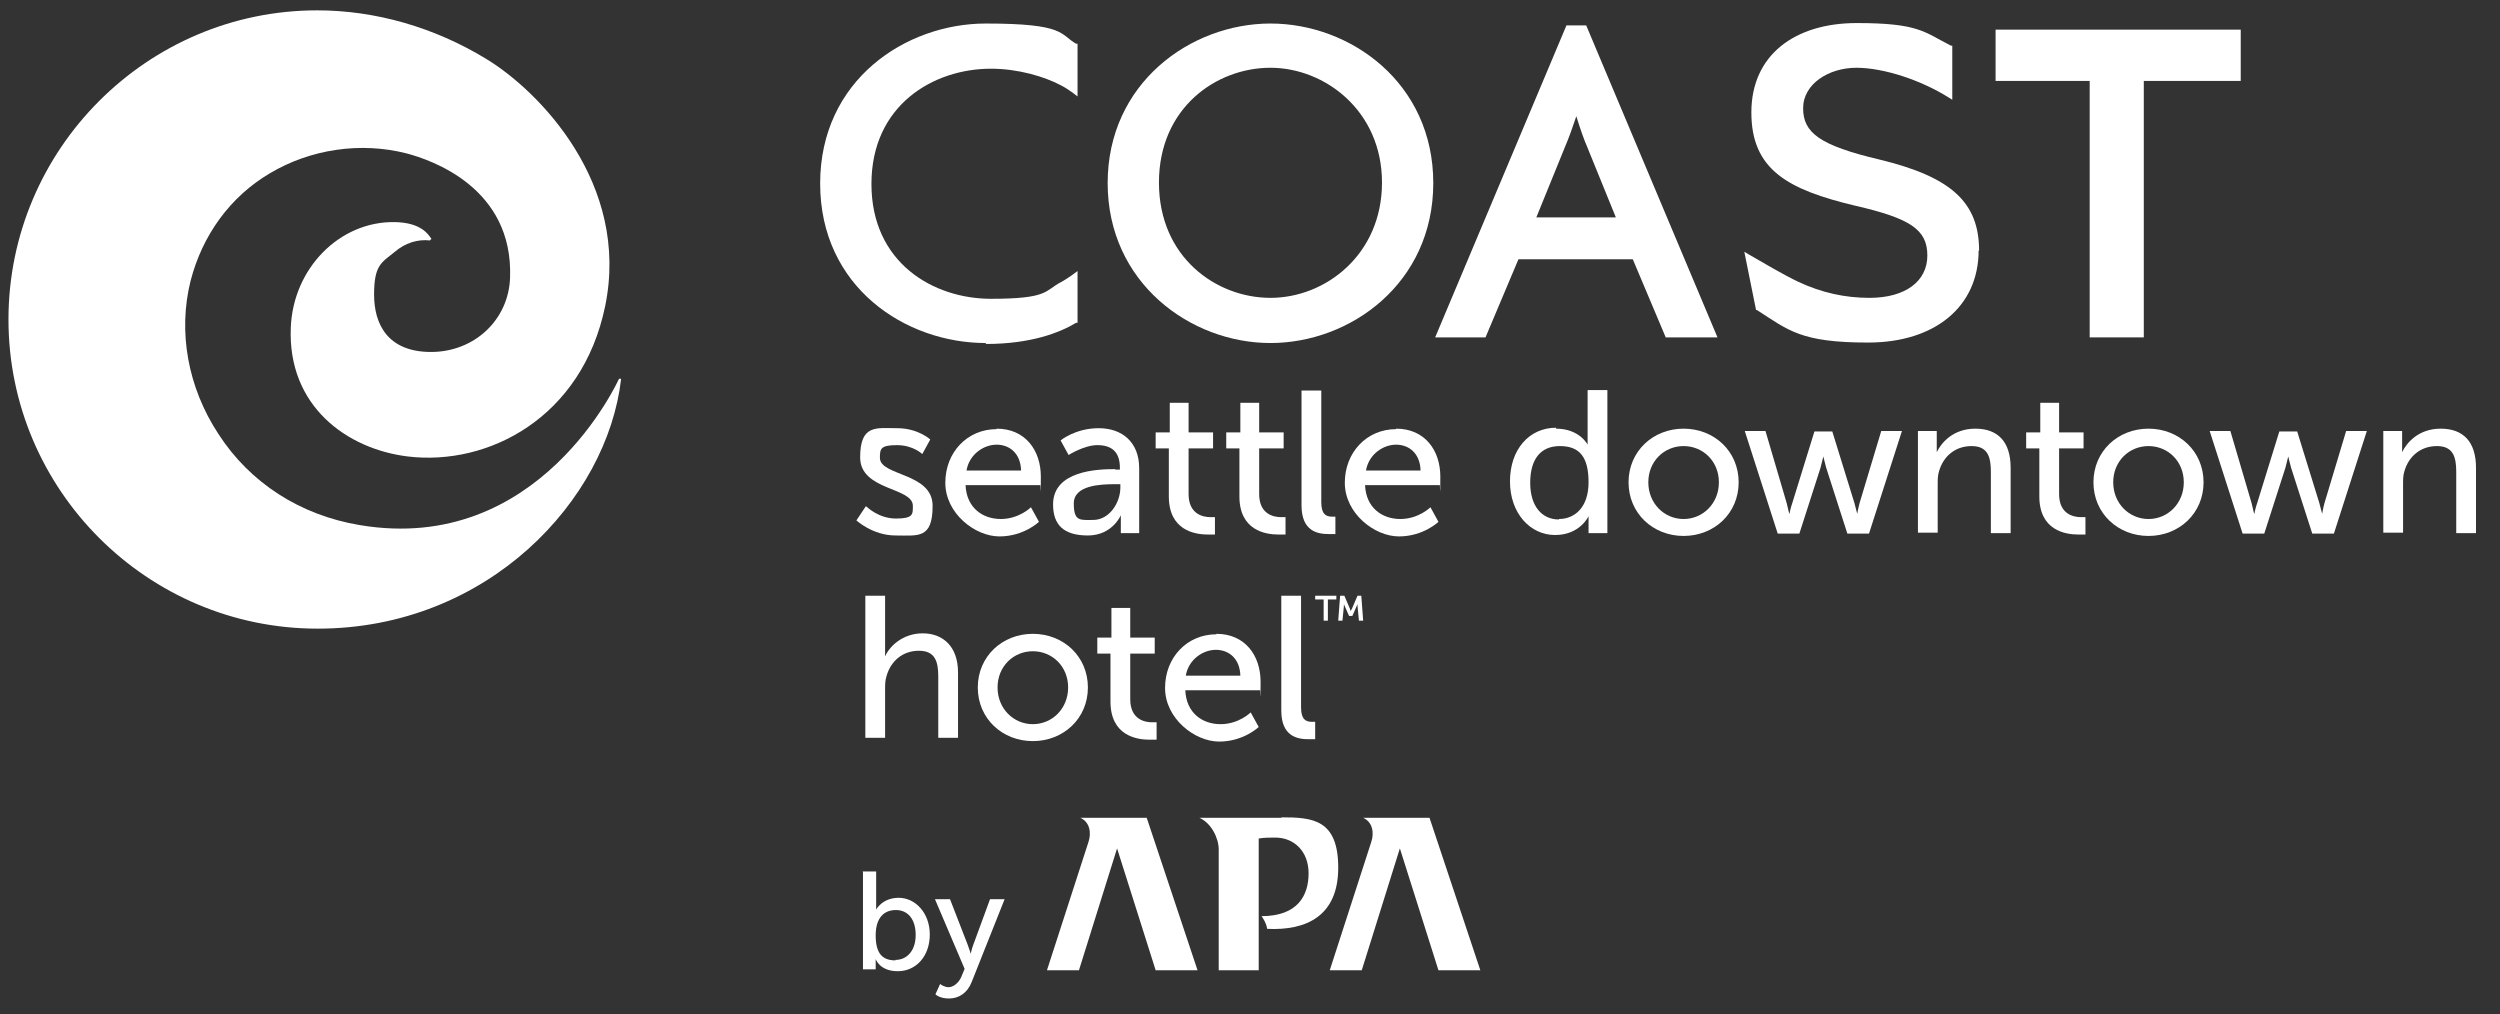 <?xml version="1.0" encoding="UTF-8"?>
<svg xmlns="http://www.w3.org/2000/svg" version="1.1" viewBox="0 0 531.3 215.6">
  <rect x="0" y="0" width="531.3" height="215.6" fill="#333333" stroke="none"/>
  <defs>
    <style>
      .cls-1 {
        fill: #662f8c;
      }

      .cls-1, .cls-2 {
        stroke-width: 0px;
      }

      .cls-2 {
        fill: #fff;
      }

      .cls-3 {
        display: none;
      }
    </style>
  </defs>
  <g id="Master_Elements" data-name="Master Elements">
    <g>
      <path class="cls-2" d="M270,5c-17,0-34.6,12.7-34.6,33.9s17.6,34,34.6,34,34.6-12.7,34.6-34-17.6-33.9-34.6-33.9ZM270,63.3c-11.5,0-23.7-8.6-23.7-24.5s12.2-24.4,23.7-24.4,23.7,9.1,23.7,24.4-12,24.5-23.7,24.5Z"/>
      <path class="cls-2" d="M337.1,5.4h-4.2l-27.9,66.3h10.7l7-16.6h24.3l7,16.6h11l-27.9-66.3ZM343.3,46.2h-16.8l6.1-15c.9-2.1,1.7-4.4,2.4-6.5.8,2.6,1.6,4.9,2.3,6.5l6.1,15Z"/>
      <polygon class="cls-2" points="476.2 6.3 476.2 17.2 455.6 17.2 455.6 71.7 444.1 71.7 444.1 17.2 424.1 17.2 424.1 6.3 476.2 6.3"/>
      <path class="cls-2" d="M420.5,53.2c0,11.9-9.2,19.6-23.5,19.6s-16.9-2.6-23.6-6.9h-.2c0-.1-2.5-12.4-2.5-12.4l1,.6c2.6,1.5,7.5,4.4,10.5,5.8,4.9,2.3,9.9,3.4,15.1,3.4,7.6,0,12.3-3.5,12.3-9s-3.6-7.9-15.4-10.6c-14.2-3.4-22-7.6-22-19.8s9.2-19,22.4-19,14.3,1.9,20,4.8h.3v11.5l-.8-.5c-5.9-3.7-13.8-6.3-19.6-6.3s-11.3,3.4-11.3,8.6,3.5,7.9,16.2,10.9c15.3,3.7,21.2,9.1,21.2,19.4Z"/>
      <path class="cls-2" d="M209.5,72.9c-17.1,0-35.2-11.9-35.2-33.9S192.5,5,209.5,5s15.7,2.3,19.2,4.3h.3v11.2s-1.8-1.5-3.6-2.4c-3.4-1.8-9-3.5-14.8-3.5-12.2,0-25.4,7.7-25.4,24.5s13.2,24.4,25.4,24.4,11.4-1.7,14.8-3.5c1.7-.9,3.6-2.4,3.6-2.4v11h-.3c-3.5,2.1-9.6,4.5-19.2,4.5Z"/>
    </g>
    <path class="cls-2" d="M131.6,80.4c-.2.4-16.9,37.6-55.1,31.2-12.7-2.1-23.4-9-30.1-19.4-6.5-9.9-8.6-21.7-5.9-32.5,2.5-9.7,8.4-17.9,16.9-22.9,8.6-5.1,19.2-6.7,29-4.2,5.3,1.4,22.7,7.3,22,26.4-.3,9-7.6,15.8-16.8,15.8s-12.1-5.9-12.1-12.2,1.6-6.8,4.3-9c2.3-2,5-2.8,7.6-2.5,0,0,0,0,0-.2h0s0,0,0,.1l.3-.2c-.7-1.1-2.3-3.5-7.8-3.6-11.7-.2-21.6,9.8-22.1,22.4-.7,16.7,11.9,25.8,24.8,27.4,17.1,2.1,37.1-8.2,42-31.9,5.4-26.1-14.2-45.9-25.3-52.6-11-6.7-23.5-10.3-35.9-10.3C31.3,2.2,1.8,31.7,1.8,67.9s29.5,65.7,65.7,65.7,61.6-27.4,64.5-53.1h-.4Z"/>
  </g>
  <g id="Hotels" class="cls-3">
    <g>
      <path class="cls-1" d="M182.1-262.7h6.4v17.1c0,1.6-.1,2.8-.1,2.8h.1c1.5-3.2,5.7-7.5,12.3-7.5s11.5,4.3,11.5,12.8v21.4h-6.4v-19.9c0-4.7-1-8.4-6.3-8.4s-9.2,3.4-10.6,8.2c-.4,1.3-.5,2.8-.5,4.4v15.6h-6.4v-46.6Z"/>
      <path class="cls-1" d="M238.1-250.3c10,0,18,7.3,18,17.4s-8.1,17.6-18,17.6-18-7.4-18-17.6,8.1-17.4,18-17.4ZM238.1-220.9c6.3,0,11.5-5,11.5-12s-5.1-11.9-11.5-11.9-11.5,4.9-11.5,11.9,5.2,12,11.5,12Z"/>
      <path class="cls-1" d="M265.8-243.9h-4.4v-5.1h4.6v-9.6h6.2v9.6h8.1v5.1h-8.1v14.8c0,6.7,4.7,7.5,7.1,7.5s1.5-.1,1.5-.1v5.7s-.9.1-2.2.1c-4.3,0-12.8-1.3-12.8-12.5v-15.6Z"/>
      <path class="cls-1" d="M303.1-250.3c9.4,0,14.5,7,14.5,15.6s-.2,2.8-.2,2.8h-24.4c.3,7.3,5.5,11,11.5,11s9.9-3.9,9.9-3.9l2.6,4.7s-4.9,4.8-12.9,4.8-17.7-7.6-17.7-17.5,7.2-17.5,16.7-17.5ZM311-236.7c-.2-5.7-3.8-8.5-8.1-8.5s-8.8,3-9.8,8.5h17.8Z"/>
      <path class="cls-1" d="M325.6-262.7h6.4v36.4c0,4,1.6,4.8,3.6,4.8s1.1,0,1.1,0v5.7s-1,.1-2.1.1c-3.6,0-9-1-9-9.4v-37.5Z"/>
      <path class="cls-1" d="M344.5-224.8s3.8,3.9,9.6,3.9,5.5-1.5,5.5-4.2c0-6.1-17.2-4.9-17.2-15.8s5.4-9.5,12.1-9.5,10.8,3.7,10.8,3.7l-2.6,4.8s-3-3-8.2-3-5.5,1.2-5.5,4.1c0,6,17.2,4.7,17.2,15.6s-4.8,9.7-12.1,9.7-12.7-4.9-12.7-4.9l3.1-4.6Z"/>
    </g>
  </g>
  <g id="Live_Type" data-name="Live Type">
    <g>
      <path class="cls-2" d="M229.6,173.8h0c2,.9,2.4,3.2,1.7,5.2l-8.8,27.2h6.8l8.1-25.9,8.2,25.9h8.9l-10.8-32.4h-14.1Z"/>
      <path class="cls-2" d="M289.7,173.8h0c2,.9,2.4,3.2,1.7,5.2l-8.8,27.2h6.8l8.1-25.9,8.2,25.9h8.9l-10.8-32.4h-14.1Z"/>
      <path class="cls-2" d="M272.4,173.8h-17.5c2.5,1.1,4.1,4.3,4.1,6.7v25.7h8.5v-28c1.2-.2,2.3-.2,3.5-.2,4,0,7.1,2.9,7.1,7.6s-2.3,9.1-10,9.1c0,0,1,1.3,1.2,2.7,8.3.4,15.1-2.7,15.1-13s-5.5-10.7-12.1-10.7"/>
      <path class="cls-2" d="M190.3,204c2.4,0,4.3-1.9,4.3-5.3s-1.7-5.3-4.2-5.3-4.3,1.6-4.3,5.4,1.4,5.3,4.2,5.3M183.3,185.2h2.9v6.8c0,.7,0,1.3,0,1.3h0s1.3-2.5,4.8-2.5,6.6,3.2,6.6,7.8-2.9,7.8-6.8,7.8-4.7-2.6-4.7-2.6h0s0,.5,0,1.1v1.1h-2.7v-20.9Z"/>
      <path class="cls-2" d="M199.9,209.2s.8.6,1.7.6,2.1-.8,2.7-2.2l.7-1.7-6.3-14.8h3.2l3.8,9.8c.3.8.6,1.8.6,1.8h0s.2-1,.5-1.8l3.6-9.8h3.1l-7,17.6c-.9,2.3-2.7,3.5-4.8,3.5s-2.9-.9-2.9-.9l1-2.2Z"/>
    </g>
    <g>
      <path class="cls-2" d="M184.2,107.7s2.5,2.5,6.2,2.5,3.6-.9,3.6-2.7c0-4-11.2-3.2-11.2-10.3s3.5-6.2,7.9-6.2,7,2.4,7,2.4l-1.7,3.1s-1.9-1.9-5.4-1.9-3.6.8-3.6,2.7c0,3.9,11.2,3.1,11.2,10.2s-3.1,6.3-7.9,6.3-8.3-3.2-8.3-3.2l2-3Z"/>
      <path class="cls-2" d="M211.8,91.1c6.1,0,9.4,4.6,9.4,10.2s-.1,1.8-.1,1.8h-15.9c.2,4.8,3.6,7.2,7.5,7.2s6.4-2.5,6.4-2.5l1.7,3.1s-3.2,3.1-8.4,3.1-11.5-4.9-11.5-11.4,4.7-11.4,10.9-11.4ZM217,100c-.1-3.7-2.5-5.5-5.2-5.5s-5.8,2-6.4,5.5h11.6Z"/>
      <path class="cls-2" d="M237.1,99.8h.9v-.4c0-3.6-2-4.8-4.8-4.8s-6.1,2.1-6.1,2.1l-1.7-3.1s3.1-2.6,8.1-2.6,8.6,3,8.6,8.5v13.8h-3.9v-2.1c0-1,0-1.7,0-1.7h0s-1.8,4.3-7,4.3-7.4-2.3-7.4-6.6c0-7.2,9.5-7.5,13.1-7.5ZM232.3,110.5c3.5,0,5.8-3.7,5.8-6.9v-.7h-1.1c-3.1,0-8.8.2-8.8,4.1s1.4,3.5,4.1,3.5Z"/>
      <path class="cls-2" d="M248.4,95.3h-2.8v-3.4h3v-6.3h4v6.3h5.2v3.4h-5.2v9.7c0,4.3,3.1,4.9,4.6,4.9s1,0,1,0v3.7s-.6,0-1.5,0c-2.8,0-8.3-.9-8.3-8.1v-10.1Z"/>
      <path class="cls-2" d="M263.4,95.3h-2.8v-3.4h3v-6.3h4v6.3h5.2v3.4h-5.2v9.7c0,4.3,3.1,4.9,4.6,4.9s1,0,1,0v3.7s-.6,0-1.5,0c-2.8,0-8.3-.9-8.3-8.1v-10.1Z"/>
      <path class="cls-2" d="M276.6,83h4.2v23.7c0,2.6,1,3.1,2.3,3.1s.7,0,.7,0v3.7s-.6,0-1.4,0c-2.4,0-5.8-.6-5.8-6.1v-24.4Z"/>
      <path class="cls-2" d="M296.7,91.1c6.1,0,9.4,4.6,9.4,10.2s-.1,1.8-.1,1.8h-15.9c.2,4.8,3.6,7.2,7.5,7.2s6.4-2.5,6.4-2.5l1.7,3.1s-3.2,3.1-8.4,3.1-11.5-4.9-11.5-11.4,4.7-11.4,10.9-11.4ZM301.9,100c-.1-3.7-2.5-5.5-5.2-5.5s-5.8,2-6.4,5.5h11.6Z"/>
      <path class="cls-2" d="M330.7,91.1c5,0,6.7,3.4,6.7,3.4h0s0-.6,0-1.5v-10.1h4.2v30.4h-4v-2.1c0-.9,0-1.5,0-1.5h0s-1.8,4-7.1,4-9.6-4.6-9.6-11.4,4.1-11.4,9.8-11.4ZM331.3,110.3c3.2,0,6.3-2.3,6.3-7.8s-2-7.7-6.1-7.7-6.3,2.8-6.3,7.8,2.5,7.8,6.1,7.8Z"/>
      <path class="cls-2" d="M357.8,91.1c6.5,0,11.7,4.8,11.7,11.4s-5.2,11.4-11.7,11.4-11.7-4.8-11.7-11.4,5.2-11.4,11.7-11.4ZM357.8,110.3c4.1,0,7.5-3.3,7.5-7.8s-3.4-7.7-7.5-7.7-7.5,3.2-7.5,7.7,3.4,7.8,7.5,7.8Z"/>
      <path class="cls-2" d="M370.8,91.6h4.4l4.5,15.3c.3,1.1.5,2.3.6,2.3h0s.2-1.2.6-2.3l4.7-15.2h3.8l4.7,15.2c.3,1.1.6,2.3.6,2.3h0s.2-1.2.5-2.3l4.6-15.3h4.4l-7,21.8h-4.6l-4.5-14c-.3-1.1-.6-2.4-.6-2.4h0s-.3,1.2-.6,2.4l-4.5,14h-4.6l-7-21.8Z"/>
      <path class="cls-2" d="M407.6,91.6h4v2.9c0,.9,0,1.6,0,1.6h0c.9-1.9,3.4-5,8.2-5s7.5,2.8,7.5,8.3v13.9h-4.2v-13c0-3.1-.6-5.5-4.1-5.5s-6,2.2-6.9,5.3c-.3.9-.3,1.8-.3,2.9v10.2h-4.2v-21.8Z"/>
      <path class="cls-2" d="M433.4,95.3h-2.8v-3.4h3v-6.3h4v6.3h5.2v3.4h-5.2v9.7c0,4.3,3.1,4.9,4.6,4.9s1,0,1,0v3.7s-.6,0-1.5,0c-2.8,0-8.3-.9-8.3-8.1v-10.1Z"/>
      <path class="cls-2" d="M456.6,91.1c6.5,0,11.7,4.8,11.7,11.4s-5.2,11.4-11.7,11.4-11.7-4.8-11.7-11.4,5.2-11.4,11.7-11.4ZM456.6,110.3c4.1,0,7.5-3.3,7.5-7.8s-3.4-7.7-7.5-7.7-7.5,3.2-7.5,7.7,3.4,7.8,7.5,7.8Z"/>
      <path class="cls-2" d="M469.6,91.6h4.4l4.5,15.3c.3,1.1.5,2.3.6,2.3h0s.2-1.2.6-2.3l4.7-15.2h3.8l4.7,15.2c.3,1.1.6,2.3.6,2.3h0s.2-1.2.5-2.3l4.6-15.3h4.4l-7,21.8h-4.6l-4.5-14c-.3-1.1-.6-2.4-.6-2.4h0s-.3,1.2-.6,2.4l-4.5,14h-4.6l-7-21.8Z"/>
      <path class="cls-2" d="M506.5,91.6h4v2.9c0,.9,0,1.6,0,1.6h0c.9-1.9,3.4-5,8.2-5s7.5,2.8,7.5,8.3v13.9h-4.2v-13c0-3.1-.6-5.5-4.1-5.5s-6,2.2-6.9,5.3c-.3.9-.3,1.8-.3,2.9v10.2h-4.2v-21.8Z"/>
      <path class="cls-2" d="M183.9,126.6h4.2v11.1c0,1,0,1.8,0,1.8h0c.9-2.1,3.7-4.9,8-4.9s7.5,2.8,7.5,8.3v13.9h-4.2v-13c0-3.1-.6-5.5-4.1-5.5s-6,2.2-6.9,5.4c-.3.9-.3,1.8-.3,2.9v10.2h-4.2v-30.4Z"/>
      <path class="cls-2" d="M219.5,134.7c6.5,0,11.7,4.8,11.7,11.4s-5.2,11.4-11.7,11.4-11.7-4.8-11.7-11.4,5.2-11.4,11.7-11.4ZM219.5,153.9c4.1,0,7.5-3.3,7.5-7.8s-3.4-7.7-7.5-7.7-7.5,3.2-7.5,7.7,3.4,7.8,7.5,7.8Z"/>
      <path class="cls-2" d="M236,138.9h-2.8v-3.4h3v-6.3h4v6.3h5.2v3.4h-5.2v9.7c0,4.3,3.1,4.9,4.6,4.9s1,0,1,0v3.7s-.6,0-1.5,0c-2.8,0-8.3-.9-8.3-8.1v-10.1Z"/>
      <path class="cls-2" d="M258.5,134.7c6.1,0,9.4,4.6,9.4,10.2s-.1,1.8-.1,1.8h-15.9c.2,4.8,3.6,7.2,7.5,7.2s6.4-2.5,6.4-2.5l1.7,3.1s-3.2,3.1-8.4,3.1-11.5-4.9-11.5-11.4,4.7-11.4,10.9-11.4ZM263.6,143.6c-.1-3.7-2.5-5.5-5.2-5.5s-5.8,2-6.4,5.5h11.6Z"/>
      <path class="cls-2" d="M272.3,126.6h4.2v23.7c0,2.6,1,3.1,2.3,3.1s.7,0,.7,0v3.7s-.6,0-1.4,0c-2.4,0-5.8-.6-5.8-6.1v-24.4Z"/>
    </g>
    <path class="cls-2" d="M281.3,127.4h-1.8v-.8h4.5v.8h-1.8v4.5h-.9v-4.5ZM284.9,126.6h.8l1.2,2.8c0,.2.2.5.2.5h0s0-.3.2-.5l1.2-2.8h.8l.4,5.3h-.9l-.3-3.1c0-.2,0-.4,0-.4h0l-1.1,2.5h-.7l-1.1-2.5h0s0,.2,0,.4l-.3,3.1h-.9l.4-5.3Z"/>
  </g>
</svg>